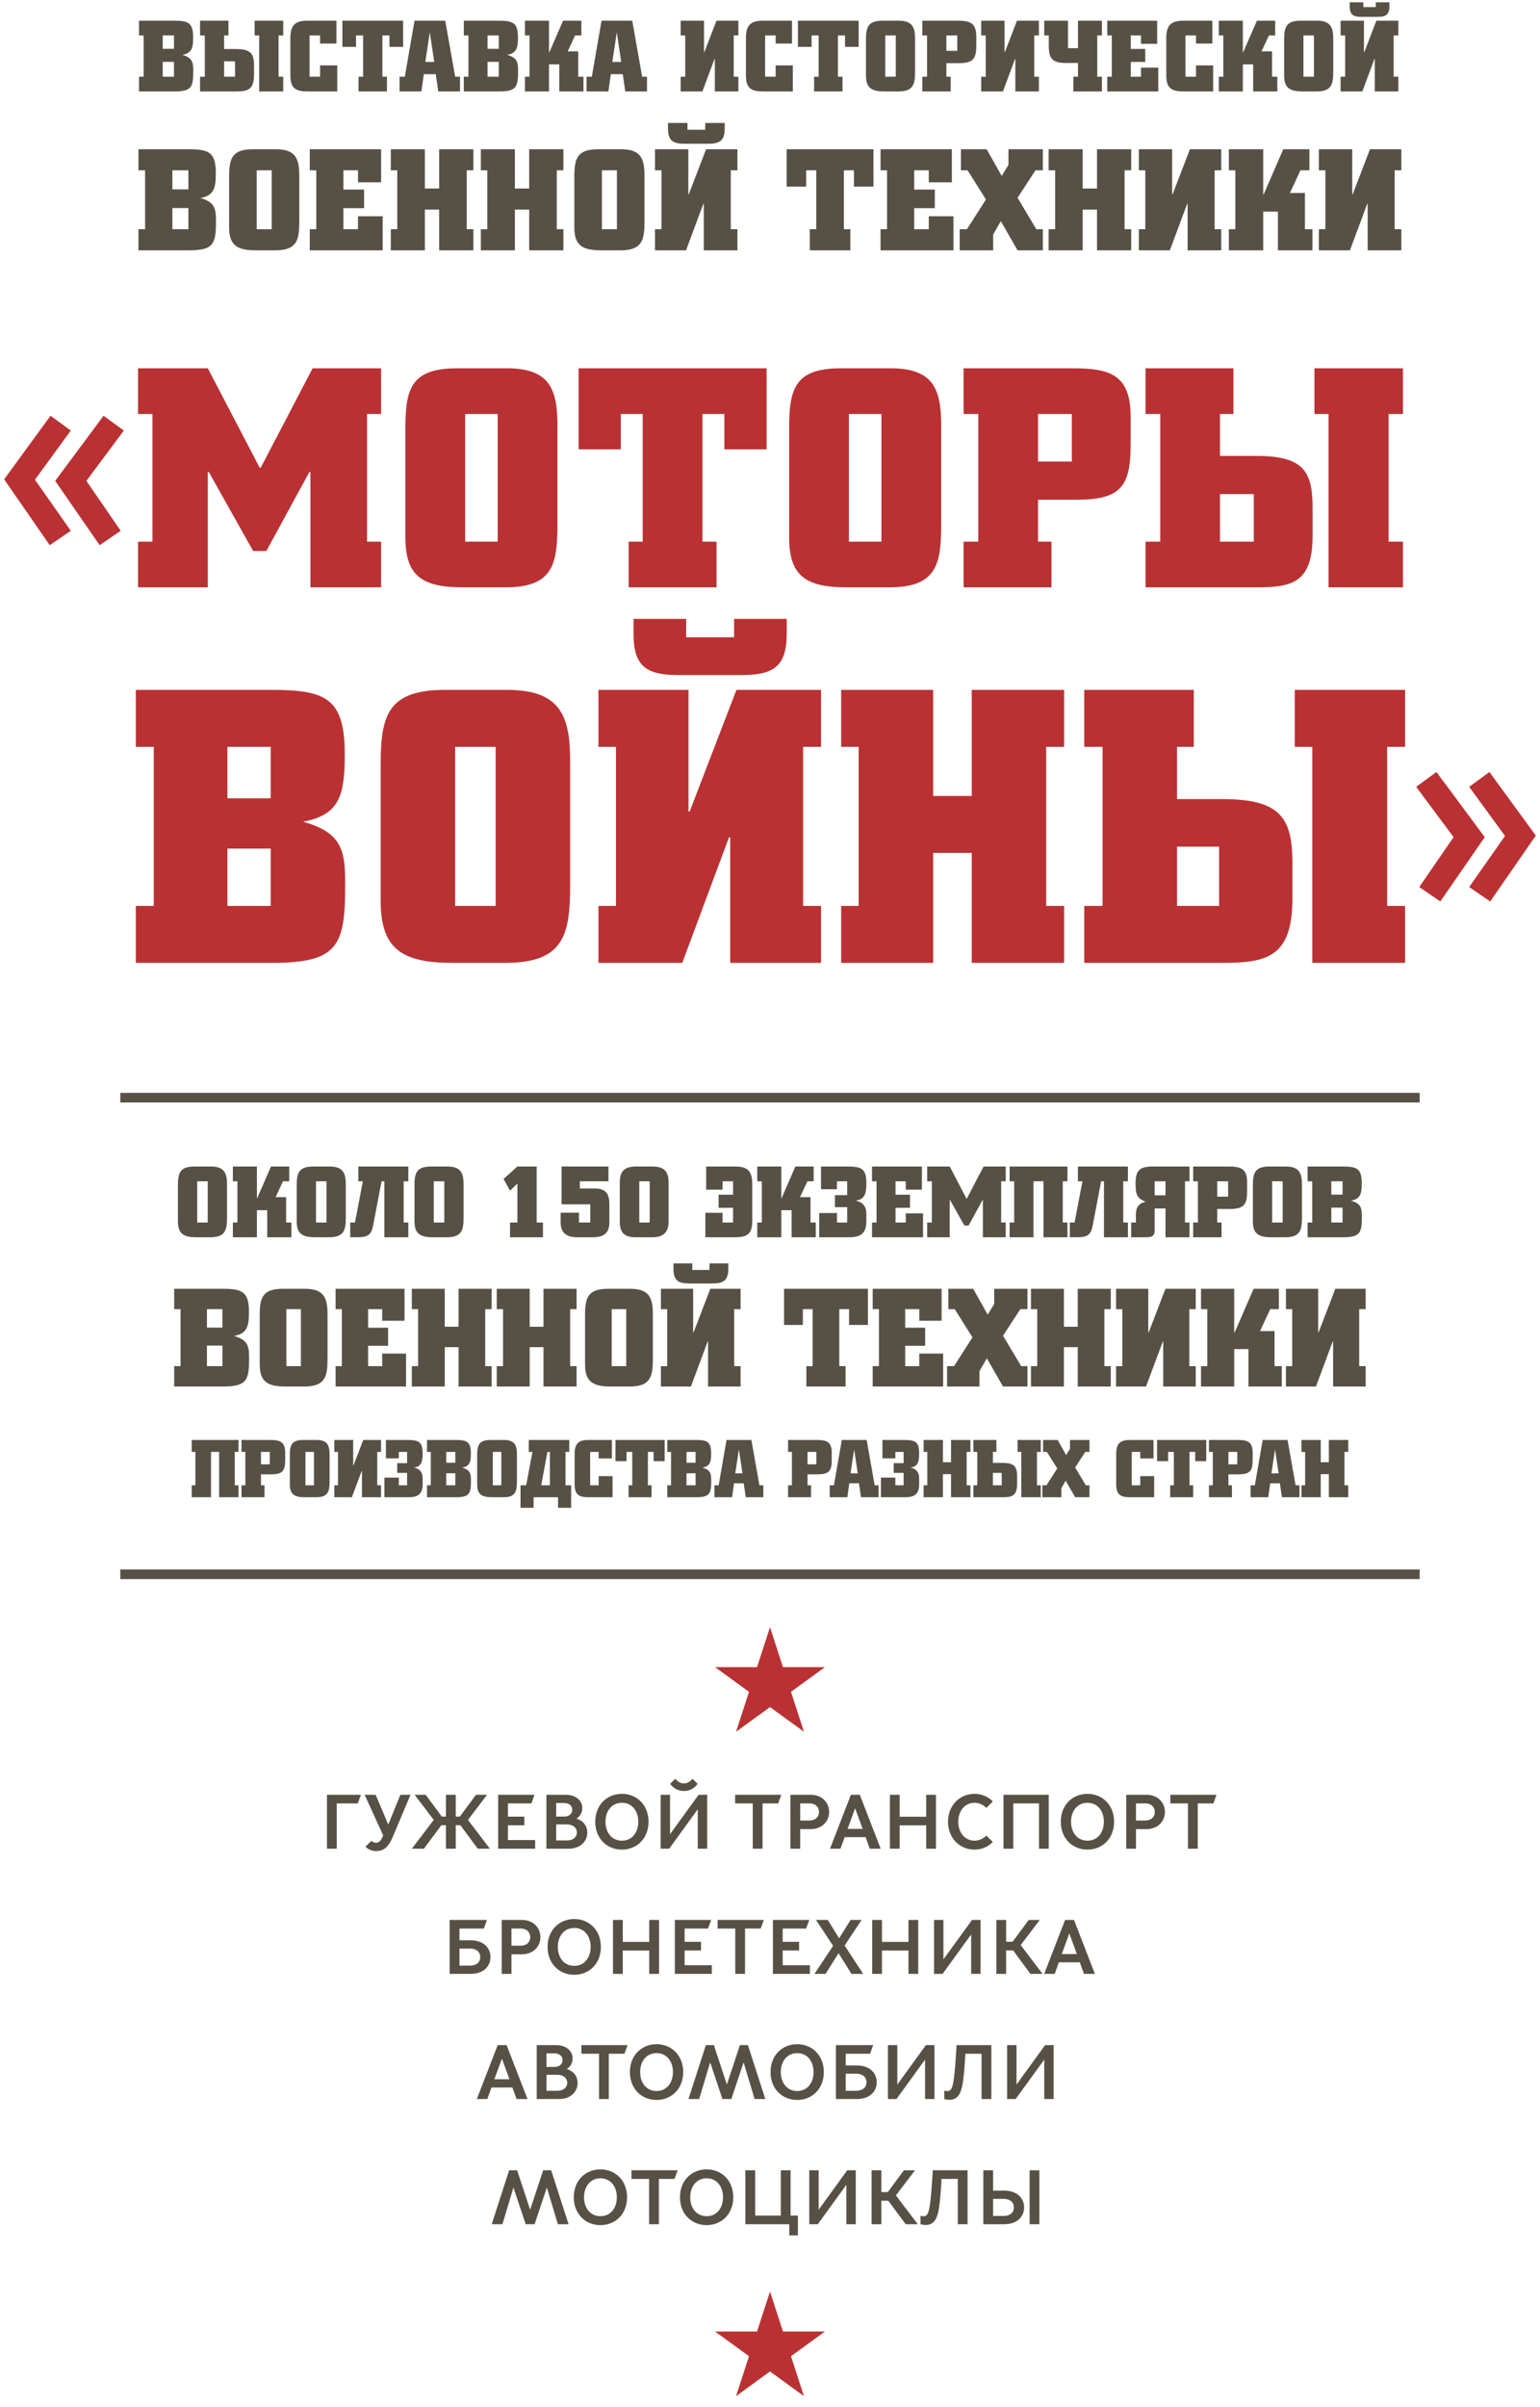 <?xml version="1.0" encoding="UTF-8"?> <svg xmlns="http://www.w3.org/2000/svg" width="320" height="500" viewBox="0 0 320 500" fill="none"> <path d="M28.883 7.366H29.849V15.934H28.883V19H36.212C39.824 19 40.181 18.076 40.16 14.611C40.16 12.868 39.908 11.965 37.892 11.398C39.845 11.041 40.139 9.991 40.139 7.786C40.139 4.741 39.131 4.3 36.17 4.3H28.883V7.366ZM36.149 7.366V10.138H33.818V7.366H36.149ZM36.149 12.847V15.934H33.818V12.847H36.149ZM52.784 15.535V13.645C52.784 11.188 52.154 10.18 48.983 10.18H46.568V7.366H47.471V4.3H41.57V7.366H42.557V15.934H41.57V19H49.046C51.44 19 52.784 18.664 52.784 15.535ZM48.836 15.934H46.568V12.742H48.836V15.934ZM52.91 7.366H53.855V19H58.853V15.934H57.887V7.366H58.853V4.3H52.91V7.366ZM63.928 4.3C61.492 4.3 60.337 5.077 60.337 7.87V15.64C60.337 18.496 61.576 19 64.054 19H70.081V13.582H66.511V15.934H64.327V7.366H66.511V9.046H69.913V4.3H63.928ZM71.144 4.3V9.739H73.979V7.366H75.449V15.934H74.504V19H80.405V15.934H79.46V7.366H80.93V9.739H83.765V4.3H71.144ZM84.118 15.934H83.026V19H87.562L88.066 15.409H90.544L91.069 19H95.584V15.934H94.576L92.518 4.3H86.134L84.118 15.934ZM90.229 12.868H88.381L89.305 6.715L90.229 12.868ZM96.374 7.366H97.34V15.934H96.374V19H103.703C107.315 19 107.672 18.076 107.651 14.611C107.651 12.868 107.399 11.965 105.383 11.398C107.336 11.041 107.63 9.991 107.63 7.786C107.63 4.741 106.622 4.3 103.661 4.3H96.374V7.366ZM103.64 7.366V10.138H101.309V7.366H103.64ZM103.64 12.847V15.934H101.309V12.847H103.64ZM116.999 4.3L114.143 10.873H114.08V4.3H109.082V7.366H110.027V15.934H109.082V19H114.08V13.372H116.222V19H121.241V15.934H120.149V10.663H117.965L119.498 7.366H120.8V4.3H116.999ZM122.976 15.934H121.884V19H126.42L126.924 15.409H129.402L129.927 19H134.442V15.934H133.434L131.376 4.3H124.992L122.976 15.934ZM129.087 12.868H127.239L128.163 6.715L129.087 12.868ZM141.439 7.366H142.384V15.934H141.439V19H145.954L148.474 12.238H148.537V19H153.43V15.934H152.464V7.366H153.43V4.3H148.873L146.353 10.852H146.29V4.3H141.439V7.366ZM158.588 4.3C156.152 4.3 154.997 5.077 154.997 7.87V15.64C154.997 18.496 156.236 19 158.714 19H164.741V13.582H161.171V15.934H158.987V7.366H161.171V9.046H164.573V4.3H158.588ZM165.804 4.3V9.739H168.639V7.366H170.109V15.934H169.164V19H175.065V15.934H174.12V7.366H175.59V9.739H178.425V4.3H165.804ZM183.426 4.3C180.381 4.3 179.94 5.602 179.94 8.269V15.661C179.94 18.223 181.053 19 183.804 19H186.66C189.831 19 190.146 17.467 190.146 14.8V8.101C190.146 5.623 189.558 4.3 186.744 4.3H183.426ZM186.135 15.934H183.951V7.366H186.135V15.934ZM191.65 7.366H192.637V15.934H191.65V19H197.551V15.934H196.648V13.12H199.273C202.213 13.12 202.864 12.196 202.864 9.445V7.555C202.864 4.699 201.457 4.3 198.958 4.3H191.65V7.366ZM198.916 7.366V10.558H196.648V7.366H198.916ZM203.885 7.366H204.83V15.934H203.885V19H208.4L210.92 12.238H210.983V19H215.876V15.934H214.91V7.366H215.876V4.3H211.319L208.799 10.852H208.736V4.3H203.885V7.366ZM228.973 19V15.934H228.007V7.366H228.973V4.3H223.996V10.012H221.917V4.3H216.982V7.366H217.927V9.592C217.927 12.28 218.83 13.078 221.434 13.078H223.996V15.934H223.03V19H228.973ZM230.078 7.366H231.023V15.934H230.078V19H240.683V14.044H237.092V15.934H234.971V12.868H237.974V10.159H234.971V7.366H237.092V9.109H240.452V4.3H230.078V7.366ZM245.935 4.3C243.499 4.3 242.344 5.077 242.344 7.87V15.64C242.344 18.496 243.583 19 246.061 19H252.088V13.582H248.518V15.934H246.334V7.366H248.518V9.046H251.92V4.3H245.935ZM261.173 4.3L258.317 10.873H258.254V4.3H253.256V7.366H254.201V15.934H253.256V19H258.254V13.372H260.396V19H265.415V15.934H264.323V10.663H262.139L263.672 7.366H264.974V4.3H261.173ZM270.321 4.3C267.276 4.3 266.835 5.602 266.835 8.269V15.661C266.835 18.223 267.948 19 270.699 19H273.555C276.726 19 277.041 17.467 277.041 14.8V8.101C277.041 5.623 276.453 4.3 273.639 4.3H270.321ZM273.03 15.934H270.846V7.366H273.03V15.934ZM286.253 3.502C287.954 3.502 288.71 3.082 288.71 1.276V0.478H285.875V1.465H283.292V0.478H280.457V1.276C280.457 3.082 281.192 3.502 282.914 3.502H286.253ZM290.558 19V15.934H289.592V7.366H290.558V4.3H286.001L283.481 10.852H283.418V4.3H278.567V7.366H279.512V15.934H278.567V19H283.082L285.602 12.238H285.665V19H290.558Z" fill="#575145"></path> <path d="M28.767 35.38H30.147V47.62H28.767V52H39.237C44.397 52 44.907 50.68 44.877 45.73C44.877 43.24 44.517 41.95 41.637 41.14C44.427 40.63 44.847 39.13 44.847 35.98C44.847 31.63 43.407 31 39.177 31H28.767V35.38ZM39.147 35.38V39.34H35.817V35.38H39.147ZM39.147 43.21V47.62H35.817V43.21H39.147ZM52.591 31C48.241 31 47.611 32.86 47.611 36.67V47.23C47.611 50.89 49.201 52 53.131 52H57.211C61.741 52 62.191 49.81 62.191 46V36.43C62.191 32.89 61.351 31 57.331 31H52.591ZM56.461 47.62H53.341V35.38H56.461V47.62ZM64.37 35.38H65.72V47.62H64.37V52H79.52V44.92H74.39V47.62H71.36V43.24H75.65V39.37H71.36V35.38H74.39V37.87H79.19V31H64.37V35.38ZM81.204 35.38H82.553V47.62H81.204V52H88.284V43.54H91.254V52H98.364V47.62H96.984V35.38H98.364V31H91.254V39.16H88.284V31H81.204V35.38ZM99.912 35.38H101.262V47.62H99.912V52H106.992V43.54H109.962V52H117.072V47.62H115.692V35.38H117.072V31H109.962V39.16H106.992V31H99.912V35.38ZM124.321 31C119.971 31 119.341 32.86 119.341 36.67V47.23C119.341 50.89 120.931 52 124.861 52H128.941C133.471 52 133.921 49.81 133.921 46V36.43C133.921 32.89 133.081 31 129.061 31H124.321ZM128.191 47.62H125.071V35.38H128.191V47.62ZM147.081 29.86C149.511 29.86 150.591 29.26 150.591 26.68V25.54H146.541V26.95H142.851V25.54H138.801V26.68C138.801 29.26 139.851 29.86 142.311 29.86H147.081ZM153.231 52V47.62H151.851V35.38H153.231V31H146.721L143.121 40.36H143.031V31H136.101V35.38H137.451V47.62H136.101V52H142.551L146.151 42.34H146.241V52H153.231ZM163.466 31V38.77H167.516V35.38H169.616V47.62H168.266V52H176.696V47.62H175.346V35.38H177.446V38.77H181.496V31H163.466ZM182.97 35.38H184.32V47.62H182.97V52H198.12V44.92H192.99V47.62H189.96V43.24H194.25V39.37H189.96V35.38H192.99V37.87H197.79V31H182.97V35.38ZM209.553 34.24L208.143 36.55L205.023 31H199.683V35.38H201.063L204.873 41.44L200.913 47.62H199.413V52H206.373V48.7L207.963 45.94L211.443 52H216.693V47.62H215.343L211.443 41.08L215.163 35.38H216.693V31H209.553V34.24ZM217.897 35.38H219.247V47.62H217.897V52H224.977V43.54H227.947V52H235.057V47.62H233.677V35.38H235.057V31H227.947V39.16H224.977V31H217.897V35.38ZM236.636 35.38H237.986V47.62H236.636V52H243.086L246.686 42.34H246.776V52H253.766V47.62H252.386V35.38H253.766V31H247.256L243.656 40.36H243.566V31H236.636V35.38ZM266.655 31L262.575 40.39H262.485V31H255.345V35.38H256.695V47.62H255.345V52H262.485V43.96H265.545V52H272.715V47.62H271.155V40.09H268.035L270.225 35.38H272.085V31H266.655ZM274.054 35.38H275.404V47.62H274.054V52H280.504L284.104 42.34H284.194V52H291.184V47.62H289.804V35.38H291.184V31H284.674L281.074 40.36H280.984V31H274.054V35.38Z" fill="#575145"></path> <path d="M28.687 76.5V85.99H31.677V112.51H28.687V122H43.182V98.015H43.377L52.607 114.46H55.337L64.307 98.015H64.502V122H79.192V112.51H76.267V85.99H79.192V76.5H64.957L54.167 97.17H53.972L43.182 76.5H28.687ZM95.03 76.5C85.605 76.5 84.24 80.53 84.24 88.785V111.665C84.24 119.595 87.685 122 96.2 122H105.04C114.855 122 115.83 117.255 115.83 109V88.265C115.83 80.595 114.01 76.5 105.3 76.5H95.03ZM103.415 112.51H96.655V85.99H103.415V112.51ZM120.227 76.5V93.335H129.002V85.99H133.552V112.51H130.627V122H148.892V112.51H145.967V85.99H150.517V93.335H159.292V76.5H120.227ZM174.769 76.5C165.344 76.5 163.979 80.53 163.979 88.785V111.665C163.979 119.595 167.424 122 175.939 122H184.779C194.594 122 195.569 117.255 195.569 109V88.265C195.569 80.595 193.749 76.5 185.039 76.5H174.769ZM183.154 112.51H176.394V85.99H183.154V112.51ZM200.226 85.99H203.281V112.51H200.226V122H218.491V112.51H215.696V103.8H223.821C232.921 103.8 234.936 100.94 234.936 92.425V86.575C234.936 77.735 230.581 76.5 222.846 76.5H200.226V85.99ZM222.716 85.99V95.87H215.696V85.99H222.716ZM272.743 111.275V105.425C272.743 97.82 270.793 94.7 260.978 94.7H253.503V85.99H256.297V76.5H238.033V85.99H241.088V112.51H238.033V122H261.173C268.583 122 272.743 120.96 272.743 111.275ZM260.523 112.51H253.503V102.63H260.523V112.51ZM273.133 85.99H276.058V122H291.528V112.51H288.538V85.99H291.528V76.5H273.133V85.99Z" fill="#BA3133"></path> <path d="M28.224 155.126H31.95V188.174H28.224V200H56.493C70.425 200 71.802 196.436 71.721 183.071C71.721 176.348 70.749 172.865 62.973 170.678C70.506 169.301 71.64 165.251 71.64 156.746C71.64 145.001 67.752 143.3 56.331 143.3H28.224V155.126ZM56.25 155.126V165.818H47.259V155.126H56.25ZM56.25 176.267V188.174H47.259V176.267H56.25ZM92.548 143.3C80.803 143.3 79.102 148.322 79.102 158.609V187.121C79.102 197.003 83.395 200 94.006 200H105.022C117.253 200 118.468 194.087 118.468 183.8V157.961C118.468 148.403 116.2 143.3 105.346 143.3H92.548ZM102.997 188.174H94.573V155.126H102.997V188.174ZM153.998 140.222C160.559 140.222 163.475 138.602 163.475 131.636V128.558H152.54V132.365H142.577V128.558H131.642V131.636C131.642 138.602 134.477 140.222 141.119 140.222H153.998ZM170.603 200V188.174H166.877V155.126H170.603V143.3H153.026L143.306 168.572H143.063V143.3H124.352V155.126H127.997V188.174H124.352V200H141.767L151.487 173.918H151.73V200H170.603ZM174.785 155.126H178.43V188.174H174.785V200H193.901V177.158H201.92V200H221.117V188.174H217.391V155.126H221.117V143.3H201.92V165.332H193.901V143.3H174.785V155.126ZM268.553 186.635V179.345C268.553 169.868 266.123 165.98 253.892 165.98H244.577V155.126H248.06V143.3H225.299V155.126H229.106V188.174H225.299V200H254.135C263.369 200 268.553 198.704 268.553 186.635ZM253.325 188.174H244.577V175.862H253.325V188.174ZM269.039 155.126H272.684V200H291.962V188.174H288.236V155.126H291.962V143.3H269.039V155.126Z" fill="#BA3133"></path> <rect x="25" y="227" width="270" height="2" fill="#575145"></rect> <path d="M40.457 242.3C37.412 242.3 36.971 243.602 36.971 246.269V253.661C36.971 256.223 38.084 257 40.835 257H43.691C46.862 257 47.177 255.467 47.177 252.8V246.101C47.177 243.623 46.589 242.3 43.775 242.3H40.457ZM43.166 253.934H40.982V245.366H43.166V253.934ZM56.304 242.3L53.448 248.873H53.385V242.3H48.387V245.366H49.332V253.934H48.387V257H53.385V251.372H55.527V257H60.546V253.934H59.454V248.663H57.27L58.803 245.366H60.105V242.3H56.304ZM65.138 242.3C62.093 242.3 61.652 243.602 61.652 246.269V253.661C61.652 256.223 62.765 257 65.516 257H68.372C71.543 257 71.858 255.467 71.858 252.8V246.101C71.858 243.623 71.27 242.3 68.456 242.3H65.138ZM67.847 253.934H65.663V245.366H67.847V253.934ZM74.454 245.366H75.399L73.761 253.934H72.774V257H74.181C76.596 257 77.163 256.454 77.562 254.396L79.284 245.366H79.872V257H84.849V253.934H83.883V245.366H84.849V242.3H74.454V245.366ZM89.613 242.3C86.568 242.3 86.127 243.602 86.127 246.269V253.661C86.127 256.223 87.24 257 89.991 257H92.847C96.018 257 96.333 255.467 96.333 252.8V246.101C96.333 243.623 95.745 242.3 92.931 242.3H89.613ZM92.322 253.934H90.138V245.366H92.322V253.934ZM104.632 244.883L105.976 247.319L107.509 245.849V253.934H105.976V257H112.822V253.934H111.52V242.3H107.509L104.632 244.883ZM116.689 242.3V250.154H122.653V253.934H120.301V251.897H116.5V253.892C116.5 255.803 117.403 257 119.944 257H123.073C125.404 257 126.622 256.223 126.622 253.871V250.154C126.622 247.529 125.509 246.857 123.409 246.857H120.49V245.366H126.433V242.3H116.689ZM132.148 242.3C129.649 242.3 128.788 243.413 128.788 245.576V253.787C128.788 256.097 129.817 257 132.043 257H135.613C138.238 257 138.931 255.509 138.931 253.703V245.639C138.931 243.14 137.839 242.3 135.508 242.3H132.148ZM135.004 245.366V253.934H132.841V245.366H135.004ZM152.322 250.868V253.934H150.138V251.918H146.568V257H152.595C155.073 257 156.312 256.496 156.312 253.64V245.87C156.312 243.077 155.157 242.3 152.721 242.3H146.736V247.109H150.138V245.366H152.322V248.159H149.319V250.868H152.322ZM165.271 242.3L162.415 248.873H162.352V242.3H157.354V245.366H158.299V253.934H157.354V257H162.352V251.372H164.494V257H169.513V253.934H168.421V248.663H166.237L167.77 245.366H169.072V242.3H165.271ZM180.026 253.64V252.17C180.026 250.847 179.564 249.755 177.779 249.398C179.669 249.125 180.026 247.991 180.026 245.786C180.026 242.741 179.018 242.3 176.057 242.3H170.597V247.025H173.915V245.366H176.036V248.243H173.495V250.742H176.036V253.934H173.915V251.96H170.219V257H176.435C178.913 257 180.026 256.118 180.026 253.64ZM181.194 245.366H182.139V253.934H181.194V257H191.799V252.044H188.208V253.934H186.087V250.868H189.09V248.159H186.087V245.366H188.208V247.109H191.568V242.3H181.194V245.366ZM192.662 242.3V245.366H193.628V253.934H192.662V257H197.345V249.251H197.408L200.39 254.564H201.272L204.17 249.251H204.233V257H208.979V253.934H208.034V245.366H208.979V242.3H204.38L200.894 248.978H200.831L197.345 242.3H192.662ZM209.791 245.366H210.736V253.934H209.791V257H214.747V245.366H216.826V257H221.803V253.934H220.837V245.366H221.803V242.3H209.791V245.366ZM223.979 245.366H224.924L223.286 253.934H222.299V257H223.706C226.121 257 226.688 256.454 227.087 254.396L228.809 245.366H229.397V257H234.374V253.934H233.408V245.366H234.374V242.3H223.979V245.366ZM247.16 257V253.934H246.236V245.366H247.16V242.3H239.516C236.912 242.3 235.967 243.056 235.967 245.702C235.967 247.634 235.988 248.915 238.067 249.608C236.534 249.986 236.03 250.805 236.03 252.38V253.934H235.043V257H237.815C239.327 257 239.936 256.853 239.936 255.488V251.015H242.183V257H247.16ZM242.183 248.285H239.936V245.366H242.183V248.285ZM247.93 245.366H248.917V253.934H247.93V257H253.831V253.934H252.928V251.12H255.553C258.493 251.12 259.144 250.196 259.144 247.445V245.555C259.144 242.699 257.737 242.3 255.238 242.3H247.93V245.366ZM255.196 245.366V248.558H252.928V245.366H255.196ZM263.819 242.3C260.774 242.3 260.333 243.602 260.333 246.269V253.661C260.333 256.223 261.446 257 264.197 257H267.053C270.224 257 270.539 255.467 270.539 252.8V246.101C270.539 243.623 269.951 242.3 267.137 242.3H263.819ZM266.528 253.934H264.344V245.366H266.528V253.934ZM271.707 245.366H272.673V253.934H271.707V257H279.036C282.648 257 283.005 256.076 282.984 252.611C282.984 250.868 282.732 249.965 280.716 249.398C282.669 249.041 282.963 247.991 282.963 245.786C282.963 242.741 281.955 242.3 278.994 242.3H271.707V245.366ZM278.973 245.366V248.138H276.642V245.366H278.973ZM278.973 250.847V253.934H276.642V250.847H278.973Z" fill="#575145"></path> <path d="M36.187 271.934H37.521V283.766H36.187V288H46.308C51.296 288 51.789 286.724 51.76 281.939C51.76 279.532 51.412 278.285 48.628 277.502C51.325 277.009 51.731 275.559 51.731 272.514C51.731 268.309 50.339 267.7 46.25 267.7H36.187V271.934ZM46.221 271.934V275.762H43.002V271.934H46.221ZM46.221 279.503V283.766H43.002V279.503H46.221ZM58.781 267.7C54.576 267.7 53.967 269.498 53.967 273.181V283.389C53.967 286.927 55.504 288 59.303 288H63.247C67.626 288 68.061 285.883 68.061 282.2V272.949C68.061 269.527 67.249 267.7 63.363 267.7H58.781ZM62.522 283.766H59.506V271.934H62.522V283.766ZM69.733 271.934H71.038V283.766H69.733V288H84.378V281.156H79.419V283.766H76.49V279.532H80.637V275.791H76.49V271.934H79.419V274.341H84.059V267.7H69.733V271.934ZM85.57 271.934H86.875V283.766H85.57V288H92.414V279.822H95.285V288H102.158V283.766H100.824V271.934H102.158V267.7H95.285V275.588H92.414V267.7H85.57V271.934ZM103.22 271.934H104.525V283.766H103.22V288H110.064V279.822H112.935V288H119.808V283.766H118.474V271.934H119.808V267.7H112.935V275.588H110.064V267.7H103.22V271.934ZM126.381 267.7C122.176 267.7 121.567 269.498 121.567 273.181V283.389C121.567 286.927 123.104 288 126.903 288H130.847C135.226 288 135.661 285.883 135.661 282.2V272.949C135.661 269.527 134.849 267.7 130.963 267.7H126.381ZM130.122 283.766H127.106V271.934H130.122V283.766ZM147.946 266.598C150.295 266.598 151.339 266.018 151.339 263.524V262.422H147.424V263.785H143.857V262.422H139.942V263.524C139.942 266.018 140.957 266.598 143.335 266.598H147.946ZM153.891 288V283.766H152.557V271.934H153.891V267.7H147.598L144.118 276.748H144.031V267.7H137.332V271.934H138.637V283.766H137.332V288H143.567L147.047 278.662H147.134V288H153.891ZM162.916 267.7V275.211H166.831V271.934H168.861V283.766H167.556V288H175.705V283.766H174.4V271.934H176.43V275.211H180.345V267.7H162.916ZM181.334 271.934H182.639V283.766H181.334V288H195.979V281.156H191.02V283.766H188.091V279.532H192.238V275.791H188.091V271.934H191.02V274.341H195.66V267.7H181.334V271.934ZM206.596 270.832L205.233 273.065L202.217 267.7H197.055V271.934H198.389L202.072 277.792L198.244 283.766H196.794V288H203.522V284.81L205.059 282.142L208.423 288H213.498V283.766H212.193L208.423 277.444L212.019 271.934H213.498V267.7H206.596V270.832ZM214.227 271.934H215.532V283.766H214.227V288H221.071V279.822H223.942V288H230.815V283.766H229.481V271.934H230.815V267.7H223.942V275.588H221.071V267.7H214.227V271.934ZM231.906 271.934H233.211V283.766H231.906V288H238.141L241.621 278.662H241.708V288H248.465V283.766H247.131V271.934H248.465V267.7H242.172L238.692 276.748H238.605V267.7H231.906V271.934ZM260.49 267.7L256.546 276.777H256.459V267.7H249.557V271.934H250.862V283.766H249.557V288H256.459V280.228H259.417V288H266.348V283.766H264.84V276.487H261.824L263.941 271.934H265.739V267.7H260.49ZM267.207 271.934H268.512V283.766H267.207V288H273.442L276.922 278.662H277.009V288H283.766V283.766H282.432V271.934H283.766V267.7H277.473L273.993 276.748H273.906V267.7H267.207V271.934Z" fill="#575145"></path> <path d="M39.837 301.582H40.602V308.518H39.837V311H43.849V301.582H45.532V311H49.561V308.518H48.779V301.582H49.561V299.1H39.837V301.582ZM50.184 301.582H50.983V308.518H50.184V311H54.961V308.518H54.23V306.24H56.355C58.734 306.24 59.261 305.492 59.261 303.265V301.735C59.261 299.423 58.123 299.1 56.099 299.1H50.184V301.582ZM56.066 301.582V304.166H54.23V301.582H56.066ZM63.046 299.1C60.581 299.1 60.224 300.154 60.224 302.313V308.297C60.224 310.371 61.125 311 63.352 311H65.664C68.231 311 68.486 309.759 68.486 307.6V302.177C68.486 300.171 68.01 299.1 65.732 299.1H63.046ZM65.239 308.518H63.471V301.582H65.239V308.518ZM69.466 301.582H70.231V308.518H69.466V311H73.121L75.161 305.526H75.212V311H79.173V308.518H78.391V301.582H79.173V299.1H75.484L73.444 304.404H73.393V299.1H69.466V301.582ZM87.82 308.28V307.09C87.82 306.019 87.446 305.135 86.001 304.846C87.531 304.625 87.82 303.707 87.82 301.922C87.82 299.457 87.004 299.1 84.607 299.1H80.187V302.925H82.873V301.582H84.59V303.911H82.533V305.934H84.59V308.518H82.873V306.92H79.881V311H84.913C86.919 311 87.82 310.286 87.82 308.28ZM88.731 301.582H89.513V308.518H88.731V311H94.664C97.588 311 97.877 310.252 97.86 307.447C97.86 306.036 97.656 305.305 96.024 304.846C97.605 304.557 97.843 303.707 97.843 301.922C97.843 299.457 97.027 299.1 94.63 299.1H88.731V301.582ZM94.613 301.582V303.826H92.726V301.582H94.613ZM94.613 306.019V308.518H92.726V306.019H94.613ZM101.976 299.1C99.511 299.1 99.154 300.154 99.154 302.313V308.297C99.154 310.371 100.055 311 102.282 311H104.594C107.161 311 107.416 309.759 107.416 307.6V302.177C107.416 300.171 106.94 299.1 104.662 299.1H101.976ZM104.169 308.518H102.401V301.582H104.169V308.518ZM118.681 313.193V308.518H117.508V301.582H118.29V299.1H109.875V301.582H110.64L109.331 308.518H108.158V313.193H110.878V311H115.961V313.193H118.681ZM114.261 308.518H112.459L113.751 301.582H114.261V308.518ZM122.306 299.1C120.334 299.1 119.399 299.729 119.399 301.99V308.28C119.399 310.592 120.402 311 122.408 311H127.287V306.614H124.397V308.518H122.629V301.582H124.397V302.942H127.151V299.1H122.306ZM127.893 299.1V303.503H130.188V301.582H131.378V308.518H130.613V311H135.39V308.518H134.625V301.582H135.815V303.503H138.11V299.1H127.893ZM138.656 301.582H139.438V308.518H138.656V311H144.589C147.513 311 147.802 310.252 147.785 307.447C147.785 306.036 147.581 305.305 145.949 304.846C147.53 304.557 147.768 303.707 147.768 301.922C147.768 299.457 146.952 299.1 144.555 299.1H138.656V301.582ZM144.538 301.582V303.826H142.651V301.582H144.538ZM144.538 306.019V308.518H142.651V306.019H144.538ZM149.334 308.518H148.45V311H152.122L152.53 308.093H154.536L154.961 311H158.616V308.518H157.8L156.134 299.1H150.966L149.334 308.518ZM154.281 306.036H152.785L153.533 301.055L154.281 306.036ZM163.753 301.582H164.552V308.518H163.753V311H168.53V308.518H167.799V306.24H169.924C172.304 306.24 172.831 305.492 172.831 303.265V301.735C172.831 299.423 171.692 299.1 169.669 299.1H163.753V301.582ZM169.635 301.582V304.166H167.799V301.582H169.635ZM173.285 308.518H172.401V311H176.073L176.481 308.093H178.487L178.912 311H182.567V308.518H181.751L180.085 299.1H174.917L173.285 308.518ZM178.232 306.036H176.736L177.484 301.055L178.232 306.036ZM190.993 308.28V307.09C190.993 306.019 190.619 305.135 189.174 304.846C190.704 304.625 190.993 303.707 190.993 301.922C190.993 299.457 190.177 299.1 187.78 299.1H183.36V302.925H186.046V301.582H187.763V303.911H185.706V305.934H187.763V308.518H186.046V306.92H183.054V311H188.086C190.092 311 190.993 310.286 190.993 308.28ZM191.921 301.582H192.686V308.518H191.921V311H195.933V306.206H197.616V311H201.645V308.518H200.863V301.582H201.645V299.1H197.616V303.724H195.933V299.1H191.921V301.582ZM211.346 308.195V306.665C211.346 304.676 210.836 303.86 208.269 303.86H206.314V301.582H207.045V299.1H202.268V301.582H203.067V308.518H202.268V311H208.32C210.258 311 211.346 310.728 211.346 308.195ZM208.15 308.518H206.314V305.934H208.15V308.518ZM211.448 301.582H212.213V311H216.259V308.518H215.477V301.582H216.259V299.1H211.448V301.582ZM222.34 300.936L221.541 302.245L219.773 299.1H216.747V301.582H217.529L219.688 305.016L217.444 308.518H216.594V311H220.538V309.13L221.439 307.566L223.411 311H226.386V308.518H225.621L223.411 304.812L225.519 301.582H226.386V299.1H222.34V300.936ZM234.846 299.1C232.874 299.1 231.939 299.729 231.939 301.99V308.28C231.939 310.592 232.942 311 234.948 311H239.827V306.614H236.937V308.518H235.169V301.582H236.937V302.942H239.691V299.1H234.846ZM240.433 299.1V303.503H242.728V301.582H243.918V308.518H243.153V311H247.93V308.518H247.165V301.582H248.355V303.503H250.65V299.1H240.433ZM251.213 301.582H252.012V308.518H251.213V311H255.99V308.518H255.259V306.24H257.384C259.764 306.24 260.291 305.492 260.291 303.265V301.735C260.291 299.423 259.152 299.1 257.129 299.1H251.213V301.582ZM257.095 301.582V304.166H255.259V301.582H257.095ZM260.745 308.518H259.861V311H263.533L263.941 308.093H265.947L266.372 311H270.027V308.518H269.211L267.545 299.1H262.377L260.745 308.518ZM265.692 306.036H264.196L264.944 301.055L265.692 306.036ZM270.428 301.582H271.193V308.518H270.428V311H274.44V306.206H276.123V311H280.152V308.518H279.37V301.582H280.152V299.1H276.123V303.724H274.44V299.1H270.428V301.582Z" fill="#575145"></path> <rect x="25" y="326" width="270" height="2" fill="#575145"></rect> <path d="M160 338L162.694 346.292H171.413L164.359 351.416L167.053 359.708L160 354.584L152.947 359.708L155.641 351.416L148.587 346.292H157.306L160 338Z" fill="#BA3133"></path> <path d="M67.94 384H69.972V374.592H74.34L74.996 372.8H67.94V384ZM78.135 384.496C79.863 384.496 80.775 383.52 81.623 381.52L85.303 372.8H83.191L80.695 378.96H80.663L78.055 372.8H75.767L79.623 381.248L79.351 381.84C79.047 382.512 78.567 382.768 78.071 382.768C77.735 382.768 77.383 382.576 77.175 382.368L75.943 383.584C76.503 384.16 77.319 384.496 78.135 384.496ZM85.579 384H88.091L91.707 379.12H92.667V384H94.699V379.12H95.659L99.275 384H101.787L97.243 378.016L101.211 372.8H98.907L95.563 377.328H94.699V372.8H92.667V377.328H91.803L88.459 372.8H86.155L90.123 378.016L85.579 384ZM103.515 384H111.195V382.208H105.547V379.136H108.955V377.344H105.547V374.592H110.411L111.067 372.8H103.515V384ZM113.54 384H118.212C120.612 384 122.036 382.416 122.036 380.688C122.036 379.36 121.316 378.256 119.812 377.776V377.744C120.58 377.232 120.996 376.448 120.996 375.552C120.996 374.16 119.828 372.8 117.54 372.8H113.54V384ZM115.572 377.328V374.512H117.22C118.228 374.512 118.916 375.056 118.916 375.92C118.916 376.784 118.228 377.328 117.22 377.328H115.572ZM115.572 382.288V378.96H117.796C119.172 378.96 119.876 379.712 119.876 380.624C119.876 381.536 119.172 382.288 117.796 382.288H115.572ZM129.224 384.192C132.28 384.192 134.76 381.936 134.76 378.4C134.76 374.864 132.28 372.608 129.224 372.608C126.168 372.608 123.688 374.864 123.688 378.4C123.688 381.936 126.168 384.192 129.224 384.192ZM129.224 382.336C127.128 382.336 125.816 380.64 125.816 378.4C125.816 376.16 127.128 374.464 129.224 374.464C131.336 374.464 132.632 376.16 132.632 378.4C132.632 380.64 131.336 382.336 129.224 382.336ZM142.11 372.016C143.646 372.016 144.606 371.072 144.958 370.528L143.902 369.472C143.598 369.856 142.958 370.448 142.11 370.448C141.262 370.448 140.622 369.856 140.318 369.472L139.262 370.528C139.614 371.072 140.574 372.016 142.11 372.016ZM137.278 384H139.054L144.958 375.856H144.99V384H146.942V372.8H145.166L139.262 380.944H139.23V372.8H137.278V384ZM156.418 384H158.45V374.592H161.698L162.354 372.8H152.754V374.592H156.418V384ZM164.243 384H166.275V379.936H168.419C170.931 379.936 172.291 378.192 172.291 376.368C172.291 374.544 170.931 372.8 168.419 372.8H164.243V384ZM166.275 378.144V374.592H168.259C169.379 374.592 170.179 375.296 170.179 376.368C170.179 377.44 169.379 378.144 168.259 378.144H166.275ZM174.647 384L175.511 381.6H179.863L180.727 384H182.999L178.663 372.8H176.807L172.471 384H174.647ZM176.119 379.888L177.671 375.648H177.703L179.255 379.888H176.119ZM184.918 384H186.95V379.152H192.454V384H194.486V372.8H192.454V377.36H186.95V372.8H184.918V384ZM202.507 384.192C203.947 384.192 205.307 383.632 206.299 382.608L204.971 381.28C204.347 381.888 203.467 382.336 202.507 382.336C200.475 382.336 199.115 380.624 199.115 378.4C199.115 376.176 200.475 374.464 202.507 374.464C203.467 374.464 204.347 374.912 204.971 375.52L206.299 374.192C205.307 373.168 203.947 372.608 202.507 372.608C199.387 372.608 196.987 375.024 196.987 378.4C196.987 381.76 199.387 384.192 202.507 384.192ZM208.515 384H210.547V374.592H215.891V384H217.923V372.8H208.515V384ZM225.964 384.192C229.02 384.192 231.5 381.936 231.5 378.4C231.5 374.864 229.02 372.608 225.964 372.608C222.908 372.608 220.428 374.864 220.428 378.4C220.428 381.936 222.908 384.192 225.964 384.192ZM225.964 382.336C223.868 382.336 222.556 380.64 222.556 378.4C222.556 376.16 223.868 374.464 225.964 374.464C228.076 374.464 229.372 376.16 229.372 378.4C229.372 380.64 228.076 382.336 225.964 382.336ZM234.018 384H236.05V379.936H238.194C240.706 379.936 242.066 378.192 242.066 376.368C242.066 374.544 240.706 372.8 238.194 372.8H234.018V384ZM236.05 378.144V374.592H238.034C239.154 374.592 239.954 375.296 239.954 376.368C239.954 377.44 239.154 378.144 238.034 378.144H236.05ZM246.852 384H248.884V374.592H252.132L252.788 372.8H243.188V374.592H246.852V384Z" fill="#575145"></path> <path d="M97.792 403.024H95.472V400.592H100.528L101.184 398.8H93.44V410H97.792C100.56 410 101.92 408.336 101.92 406.512C101.92 404.688 100.56 403.024 97.792 403.024ZM99.792 406.512C99.792 407.648 98.912 408.288 97.664 408.288H95.472V404.736H97.664C98.912 404.736 99.792 405.392 99.792 406.512ZM104.246 410H106.278V405.936H108.422C110.934 405.936 112.294 404.192 112.294 402.368C112.294 400.544 110.934 398.8 108.422 398.8H104.246V410ZM106.278 404.144V400.592H108.262C109.382 400.592 110.182 401.296 110.182 402.368C110.182 403.44 109.382 404.144 108.262 404.144H106.278ZM119.32 410.192C122.377 410.192 124.856 407.936 124.856 404.4C124.856 400.864 122.377 398.608 119.32 398.608C116.264 398.608 113.784 400.864 113.784 404.4C113.784 407.936 116.264 410.192 119.32 410.192ZM119.32 408.336C117.224 408.336 115.912 406.64 115.912 404.4C115.912 402.16 117.224 400.464 119.32 400.464C121.432 400.464 122.728 402.16 122.728 404.4C122.728 406.64 121.432 408.336 119.32 408.336ZM127.374 410H129.406V405.152H134.91V410H136.942V398.8H134.91V403.36H129.406V398.8H127.374V410ZM140.227 410H147.907V408.208H142.259V405.136H145.667V403.344H142.259V400.592H147.123L147.779 398.8H140.227V410ZM152.781 410H154.813V400.592H158.061L158.717 398.8H149.117V400.592H152.781V410ZM160.606 410H168.286V408.208H162.638V405.136H166.046V403.344H162.638V400.592H167.502L168.158 398.8H160.606V410ZM169.239 410H171.543L174.231 405.728H174.263L176.919 410H179.351L175.511 404.112L179.031 398.8H176.743L174.375 402.592H174.343L172.007 398.8H169.559L173.111 404.176L169.239 410ZM181.234 410H183.266V405.152H188.77V410H190.802V398.8H188.77V403.36H183.266V398.8H181.234V410ZM194.087 410H195.863L201.767 401.856H201.799V410H203.751V398.8H201.975L196.071 406.944H196.039V398.8H194.087V410ZM207.034 410H209.066V405.12H210.506L214.122 410H216.634L212.09 404.016L216.058 398.8H213.754L210.41 403.328H209.066V398.8H207.034V410ZM219.156 410L220.02 407.6H224.372L225.236 410H227.508L223.172 398.8H221.316L216.98 410H219.156ZM220.628 405.888L222.18 401.648H222.212L223.764 405.888H220.628Z" fill="#575145"></path> <path d="M101.256 436L102.12 433.6H106.472L107.336 436H109.608L105.272 424.8H103.416L99.08 436H101.256ZM102.728 431.888L104.28 427.648H104.312L105.864 431.888H102.728ZM111.527 436H116.2C118.599 436 120.024 434.416 120.024 432.688C120.024 431.36 119.304 430.256 117.799 429.776V429.744C118.568 429.232 118.984 428.448 118.984 427.552C118.984 426.16 117.815 424.8 115.527 424.8H111.527V436ZM113.559 429.328V426.512H115.207C116.215 426.512 116.904 427.056 116.904 427.92C116.904 428.784 116.215 429.328 115.207 429.328H113.559ZM113.559 434.288V430.96H115.783C117.16 430.96 117.864 431.712 117.864 432.624C117.864 433.536 117.16 434.288 115.783 434.288H113.559ZM124.471 436H126.503V426.592H129.751L130.407 424.8H120.807V426.592H124.471V436ZM136.424 436.192C139.48 436.192 141.96 433.936 141.96 430.4C141.96 426.864 139.48 424.608 136.424 424.608C133.368 424.608 130.888 426.864 130.888 430.4C130.888 433.936 133.368 436.192 136.424 436.192ZM136.424 434.336C134.328 434.336 133.016 432.64 133.016 430.4C133.016 428.16 134.328 426.464 136.424 426.464C138.536 426.464 139.832 428.16 139.832 430.4C139.832 432.64 138.536 434.336 136.424 434.336ZM145.281 436L147.553 428.432H147.585L150.113 436H151.969L154.497 428.432H154.529L156.801 436H159.025L155.409 424.8H153.745L151.057 432.944H151.025L148.337 424.8H146.673L143.057 436H145.281ZM165.646 436.192C168.702 436.192 171.182 433.936 171.182 430.4C171.182 426.864 168.702 424.608 165.646 424.608C162.59 424.608 160.11 426.864 160.11 430.4C160.11 433.936 162.59 436.192 165.646 436.192ZM165.646 434.336C163.549 434.336 162.238 432.64 162.238 430.4C162.238 428.16 163.549 426.464 165.646 426.464C167.758 426.464 169.054 428.16 169.054 430.4C169.054 432.64 167.758 434.336 165.646 434.336ZM178.051 429.024H175.731V426.592H180.787L181.443 424.8H173.699V436H178.051C180.819 436 182.179 434.336 182.179 432.512C182.179 430.688 180.819 429.024 178.051 429.024ZM180.051 432.512C180.051 433.648 179.171 434.288 177.923 434.288H175.731V430.736H177.923C179.171 430.736 180.051 431.392 180.051 432.512ZM184.506 436H186.282L192.186 427.856H192.218V436H194.17V424.8H192.394L186.49 432.944H186.458V424.8H184.506V436ZM197.308 436.16C199.132 436.16 199.74 434.672 200.076 432.56C200.348 430.768 200.54 427.76 200.588 426.592H203.964V436H205.996V424.8H198.764C198.764 424.8 198.492 430.272 198.108 432.384C197.884 433.6 197.644 434.352 196.892 434.352C196.524 434.352 196.316 434.272 196.22 434.24V436C196.252 436.016 196.716 436.16 197.308 436.16ZM209.274 436H211.05L216.954 427.856H216.986V436H218.938V424.8H217.162L211.258 432.944H211.226V424.8H209.274V436Z" fill="#575145"></path> <path d="M104.4 462L106.672 454.432H106.704L109.232 462H111.088L113.616 454.432H113.648L115.92 462H118.144L114.528 450.8H112.864L110.176 458.944H110.144L107.456 450.8H105.792L102.176 462H104.4ZM124.764 462.192C127.82 462.192 130.3 459.936 130.3 456.4C130.3 452.864 127.82 450.608 124.764 450.608C121.708 450.608 119.228 452.864 119.228 456.4C119.228 459.936 121.708 462.192 124.764 462.192ZM124.764 460.336C122.668 460.336 121.356 458.64 121.356 456.4C121.356 454.16 122.668 452.464 124.764 452.464C126.876 452.464 128.172 454.16 128.172 456.4C128.172 458.64 126.876 460.336 124.764 460.336ZM134.877 462H136.909V452.592H140.157L140.813 450.8H131.213V452.592H134.877V462ZM146.83 462.192C149.886 462.192 152.366 459.936 152.366 456.4C152.366 452.864 149.886 450.608 146.83 450.608C143.774 450.608 141.294 452.864 141.294 456.4C141.294 459.936 143.774 462.192 146.83 462.192ZM146.83 460.336C144.734 460.336 143.422 458.64 143.422 456.4C143.422 454.16 144.734 452.464 146.83 452.464C148.942 452.464 150.238 454.16 150.238 456.4C150.238 458.64 148.942 460.336 146.83 460.336ZM164.004 464.32H165.796V460.208H164.276V450.8H162.244V460.208H156.916V450.8H154.884V462H164.004V464.32ZM168.159 462H169.935L175.839 453.856H175.871V462H177.823V450.8H176.047L170.143 458.944H170.111V450.8H168.159V462ZM181.106 462H183.138V457.12H184.578L188.194 462H190.706L186.162 456.016L190.13 450.8H187.826L184.482 455.328H183.138V450.8H181.106V462ZM192.362 462.16C194.186 462.16 194.794 460.672 195.13 458.56C195.402 456.768 195.594 453.76 195.642 452.592H199.018V462H201.05V450.8H193.818C193.818 450.8 193.546 456.272 193.162 458.384C192.938 459.6 192.698 460.352 191.946 460.352C191.578 460.352 191.37 460.272 191.274 460.24V462C191.306 462.016 191.77 462.16 192.362 462.16ZM213.943 462H215.975V450.8H213.943V462ZM204.327 450.8V462H208.679C211.447 462 212.807 460.336 212.807 458.512C212.807 456.688 211.447 455.024 208.679 455.024H206.359V450.8H204.327ZM210.679 458.512C210.679 459.648 209.799 460.288 208.551 460.288H206.359V456.736H208.551C209.799 456.736 210.679 457.392 210.679 458.512Z" fill="#575145"></path> <path d="M160 476L162.694 484.292H171.413L164.359 489.416L167.053 497.708L160 492.584L152.947 497.708L155.641 489.416L148.587 484.292H157.306L160 476Z" fill="#BA3133"></path> <path d="M10.5 86.357L0.861 99.56L10.338 113.249L14.712 110.252L7.26 99.641L14.712 89.435L10.5 86.357ZM21.516 86.357L11.472 99.884L20.706 113.249L25.08 110.252L17.952 99.884L25.728 89.435L21.516 86.357Z" fill="#BA3133"></path> <path d="M305.282 163.435L312.734 173.641L305.282 184.252L309.656 187.249L319.133 173.56L309.494 160.357L305.282 163.435ZM294.266 163.435L302.042 173.884L294.914 184.252L299.288 187.249L308.522 173.884L298.478 160.357L294.266 163.435Z" fill="#BA3133"></path> </svg> 